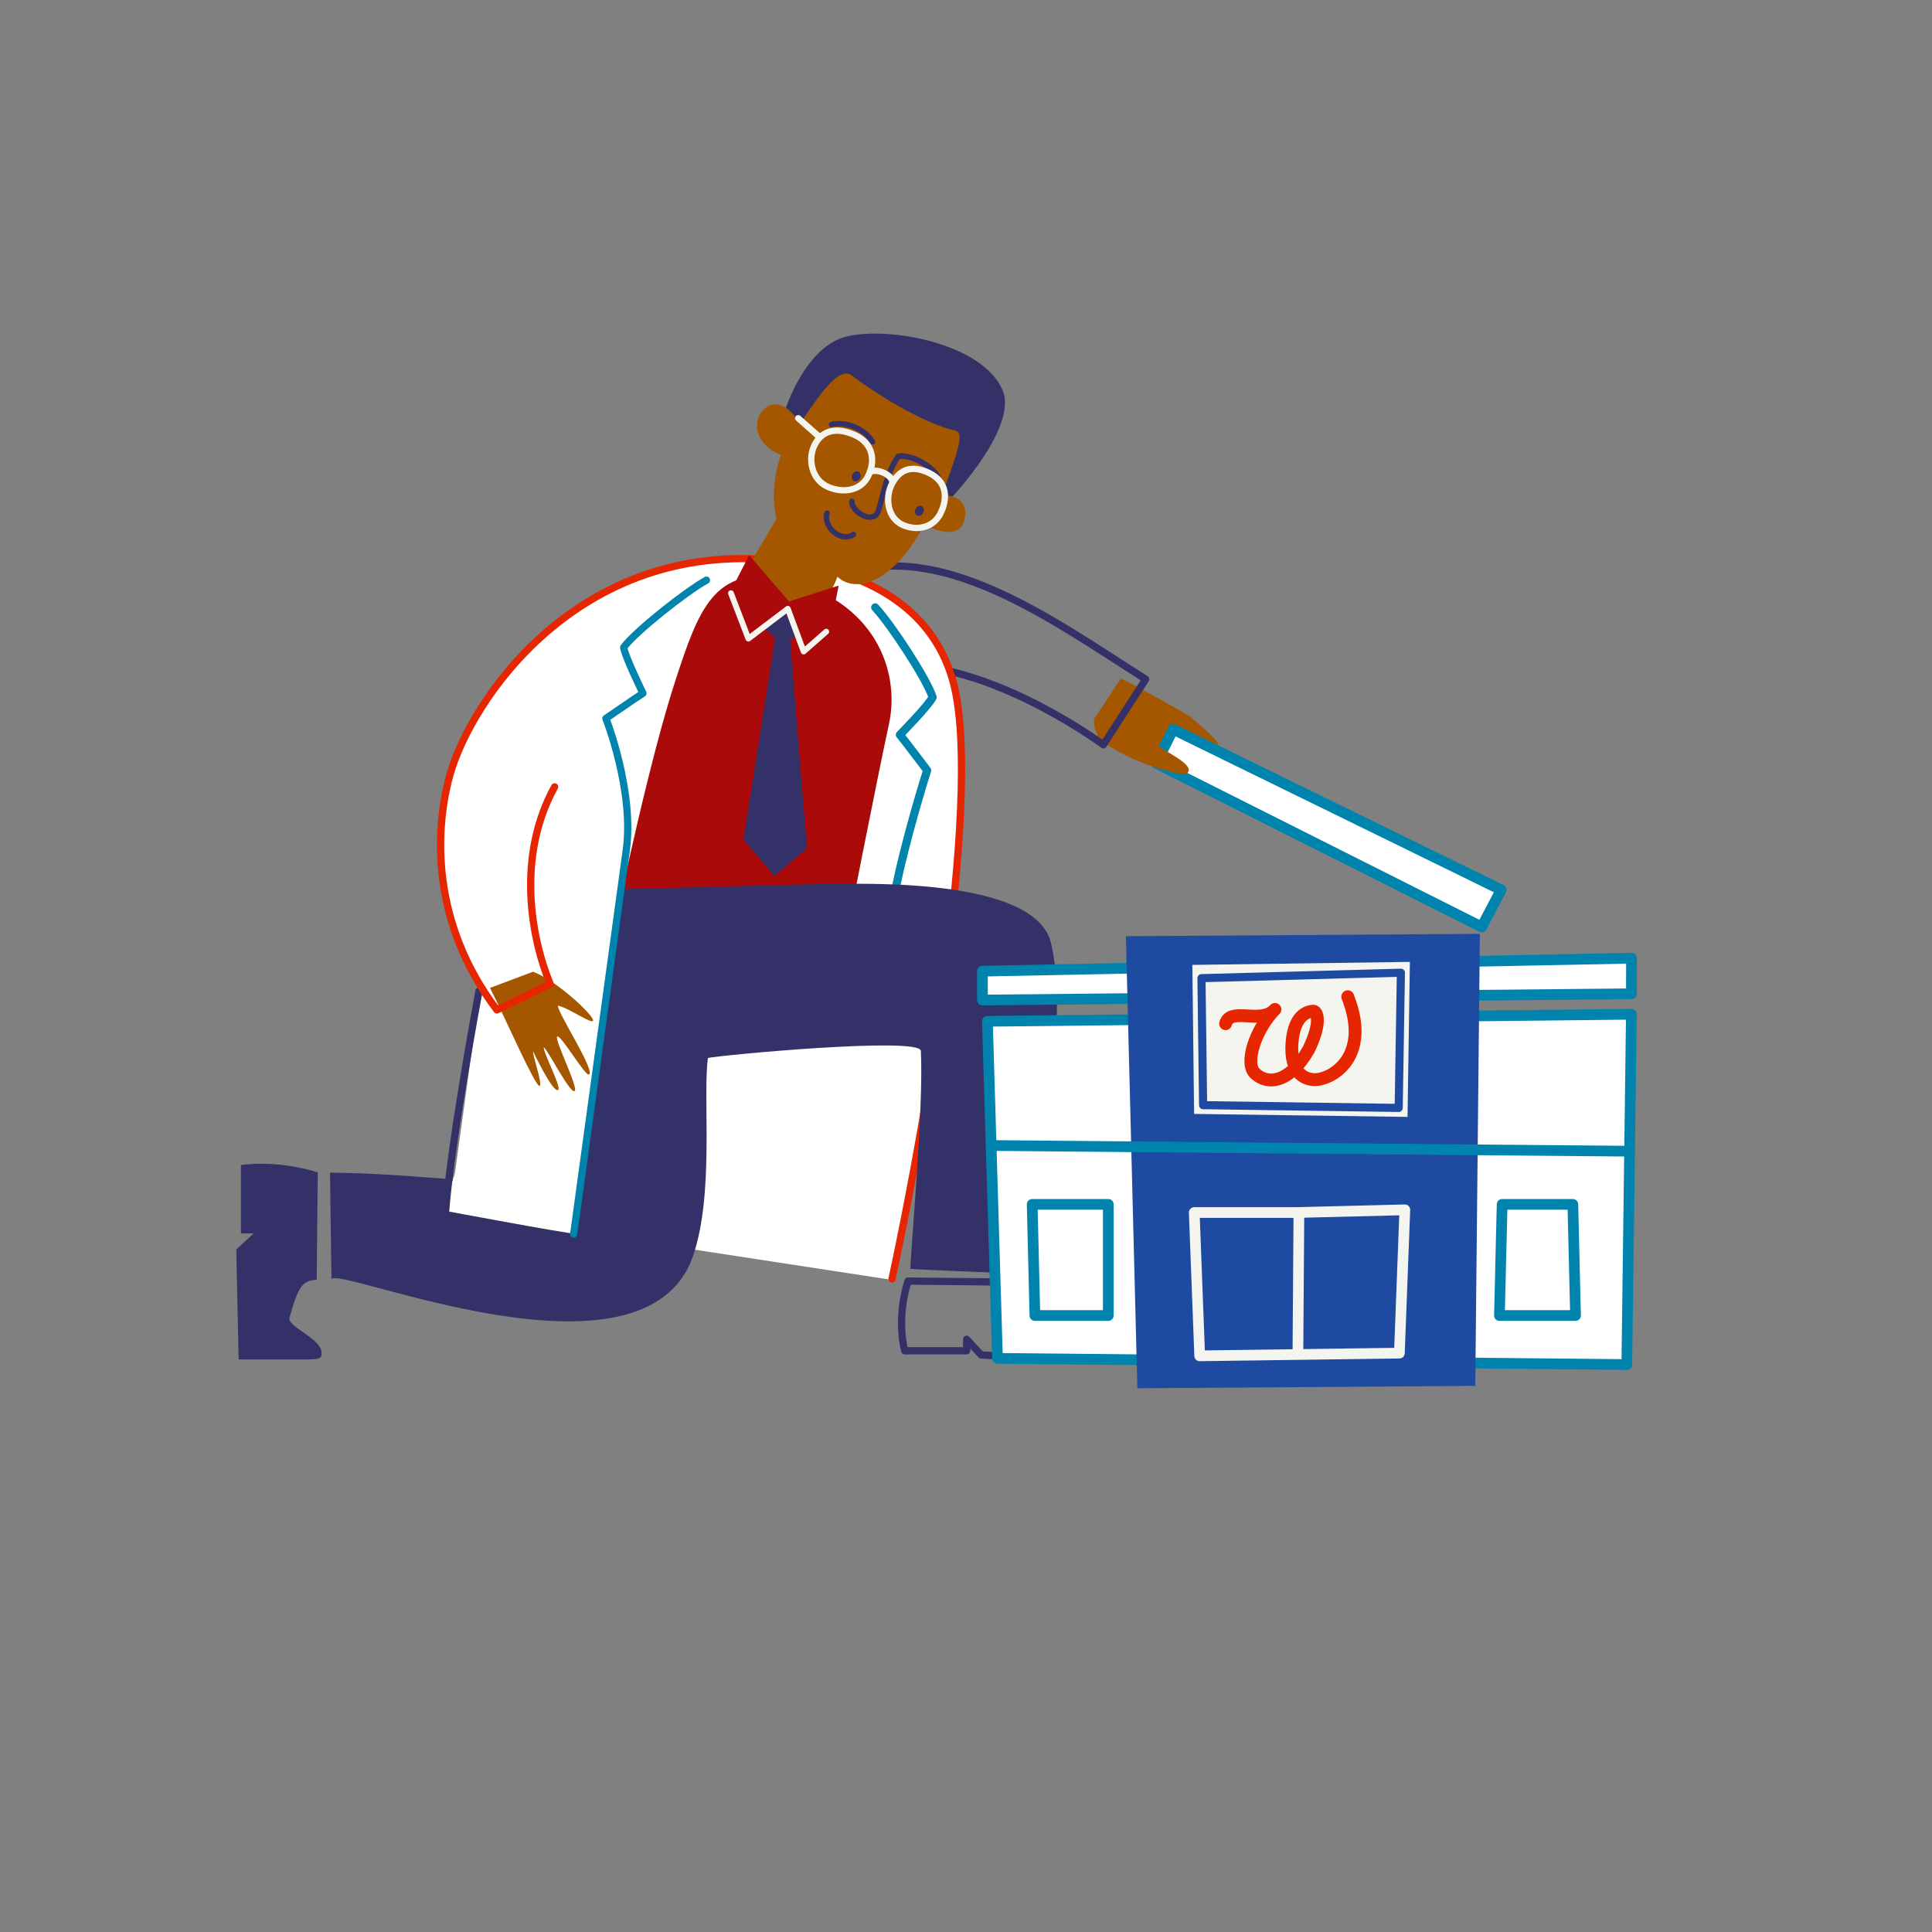 <?xml version="1.0" encoding="UTF-8"?><svg id="Layer_1" xmlns="http://www.w3.org/2000/svg" viewBox="0 0 1200 1200"><rect x="0" y="0" width="1200" height="1200" fill="#808080" stroke="none"/><defs><style>.cls-1,.cls-2,.cls-3,.cls-4,.cls-5,.cls-6,.cls-7,.cls-8,.cls-9,.cls-10,.cls-11,.cls-12,.cls-13{fill:none;}.cls-1,.cls-2,.cls-3,.cls-4,.cls-5,.cls-6,.cls-8,.cls-9,.cls-10,.cls-11,.cls-12,.cls-13,.cls-14{stroke-linecap:round;}.cls-1,.cls-2,.cls-3,.cls-4,.cls-6,.cls-7,.cls-8,.cls-9,.cls-10,.cls-11,.cls-12,.cls-13,.cls-14{stroke-linejoin:round;}.cls-1,.cls-3,.cls-14{stroke-width:6.65px;}.cls-1,.cls-4,.cls-7,.cls-10{stroke:#f5f5ef;}.cls-2,.cls-5{stroke-width:3.38px;}.cls-2,.cls-5,.cls-12{stroke:#333167;}.cls-3,.cls-6,.cls-11,.cls-14{stroke:#0084ae;}.cls-4{stroke-width:3.6px;}.cls-5{stroke-miterlimit:10;}.cls-6{stroke-width:5.07px;}.cls-15{fill:#f5f5ef;}.cls-16,.cls-14{fill:#fff;}.cls-17{fill:#333167;}.cls-18{fill:#aa0a0a;}.cls-19{fill:#a55700;}.cls-20{fill:#1e4aa1;}.cls-7,.cls-10{stroke-width:3.92px;}.cls-8{stroke:#1e4aa1;stroke-width:5.04px;}.cls-9{stroke-width:7.98px;}.cls-9,.cls-13{stroke:#e62600;}.cls-11,.cls-12,.cls-13{stroke-width:4.5px;}</style></defs><path class="cls-19" d="M756.18,463.19c3.62-1.49-14.91-16.17-17.24-18.29-.12-.11-25.48-14.92-42.77-23.5l-16.61,25.21c-1.38,21.5,31.11,23.64,29.93,17.05,4.57-.51,42.41,22.96,45.17,18.66,1.53-2.42-27.33-18.76-26.05-21.23,1.29-2.47,24.55,9.47,26.41,6.45,1.88-3.03,5.3-.42,1.16-4.34Z"/><polygon class="cls-14" points="728.66 452.96 718.13 474.08 920.3 575.74 932.38 552.7 728.66 452.96"/><path class="cls-19" d="M681.06,456.66c13.25,15.03,53.29,26,55.96,23.93,7.12-5.54-16.02-14.36-20.17-19.61,3.79-2.61-35.79-4.32-35.79-4.32Z"/><path class="cls-12" d="M527.48,418.83c64.16-25.82,157.83,43.78,157.83,43.78l26.29-40.73c-59.54-37.62-137.49-96.19-203.45-57.79"/><path class="cls-12" d="M563.96,795.7c-7.53,24.41-2.04,43.29-2.04,43.29h38.49v-7.12l9.07,9.76,85.08,3.49c-1.67-27.86-67.28-32.39-67.99-48.81l-62.6-.6Z"/><path class="cls-16" d="M308.56,627.82c-40.94-54.01-38.67-111.48-29.32-145.56,13-47.39,82.98-152.21,214.21-132.26,50.77,7.72,85.76,31.32,97.87,71.8,19.43,64.96-14,264.24-37.33,373.16l-274.78-42.08,19.1-138.19,10.26,13.14Z"/><path class="cls-13" d="M493.52,349.45c50.77,7.72,85.76,31.32,97.87,71.8,19.43,64.96-14,264.24-37.33,373.16"/><path class="cls-18" d="M487.3,359.86c-44.03-10.14-53.99,21.08-67.37,61.54-16.66,50.35-36.04,143.99-36.04,143.99l141.65,16.53s19.34-98.79,26.62-132.23c7.28-33.45-9.41-77.06-64.87-89.83Z"/><path class="cls-6" d="M543.6,377.27c9.73,10.41,31.98,44.31,35.68,55.8-2.35,5-20.33,23.31-20.33,23.31,3.54,4.37,16.92,22.07,16.92,22.07,0,0-14.18,44.5-20.63,79"/><path class="cls-17" d="M656.43,628.62c-.69,45.66-12.61,129.15-21.35,162.46-.04,.15-69.63-2.67-69.62-2.99,.22-11.83,8.33-100.89,6.5-135.36-.48-9.04-125.04,2.72-132.26,4.39-3.33,24.47,4.08,83.45-9.09,122.54-29.71,88.25-223.14,5.27-224.67,15.05-.07,.42-.98-66.32-.96-66.35,103.15,1.08,132.9,24.5,135.77-40.21,3.24-73.18-7.95-72.69,16.16-135.14l156.72-4.07c-.13,1.3,128.51-8.05,139.16,36.77q4.05,17.03,3.66,42.91Z"/><path class="cls-16" d="M276.79,752.14s78.32,14.62,79.13,13.91,29.76-219.69,30.61-219.95c.26-.08-30.19-27.13-55.42,50.4-14.21,43.65-59.99,155.29-54.32,155.64Z"/><path class="cls-11" d="M356.34,766.42l32.63-238.13c5.11-37.02-12.63-82.05-12.63-82.05,0,0,18.27-12.6,23.01-15.63,0,0-11.31-23.04-11.97-28.52,7.13-9.74,38.91-34.91,51.42-41.74"/><path class="cls-17" d="M197.35,728.19c-26.89-8.3-47.69-4.5-47.69-4.5v42.41h7.85l-10.76,9.99,1.47,68.29h39.88c10.03,0,11.78-.23,11.67-4.16-.27-9.06-21.53-16.09-19.95-21.75,5.31-19.09,7.83-23.17,16.88-23.56l.66-66.72Z"/><polygon class="cls-14" points="610.2 603.2 610.2 621.14 1013.28 617.25 1013.36 595.15 610.2 603.2"/><polygon class="cls-14" points="619.54 843.71 613.3 634.34 1013.28 629.97 1010.44 847.55 619.54 843.71"/><polygon class="cls-20" points="699.31 581.5 706.44 862.28 916.32 860.79 919.17 580.02 699.31 581.5"/><polygon class="cls-15" points="740.59 599.31 875.7 597.45 874.24 693.73 741.68 691.88 740.59 599.31"/><polygon class="cls-8" points="746.25 607.56 870.12 604.17 868.75 688.15 747.27 686.44 746.25 607.56"/><polygon class="cls-1" points="869.18 840.45 745.15 842.13 741.77 753.13 805.13 753.13 872.56 751.44 869.18 840.45"/><line class="cls-1" x1="806.16" y1="840.45" x2="806.77" y2="753.13"/><polygon class="cls-3" points="688.38 817.09 642.79 817.09 641.11 748.05 688.38 748.05 688.38 817.09"/><line class="cls-3" x1="616.29" y1="711.5" x2="1010.23" y2="715.01"/><path class="cls-9" d="M761.24,635.82c2.9-10.73,21.97,.77,30.64-8.84-11.94,12.06-19.1,33.38-12.36,39.72,7.77,7.3,21.25,6.23,33.3-14.77,8.6-17.63,4.86-23.84,3.08-23.85-1.92,0-12.01,.56-13.41,19.59-1.39,19.02,7.89,22.48,13.16,22.88,10.81,.82,36.42-13.56,21.45-51.48"/><polygon class="cls-3" points="978.59 817.09 931.33 817.09 933 748.05 976.92 748.05 978.59 817.09"/><path class="cls-19" d="M337.76,650.38c-.71,2.84,11.4,25.45,8.88,26.65-3.42,1.65-15.43-23.81-15.43-23.81-.97,.79,6.4,21.37,3.79,21.24-2.85-.14-22.3-44.53-30.66-60.86l26.76-10.04c14.91,5.61,37.93,27.35,37.28,30.38-.54,2.53-15.78-8.29-21.83-9.3-.42,4.2,23.25,40.21,19.33,42.78-2.2,1.43-17.5-24.84-19.75-23.63-2.25,1.21,13.49,32.13,10.75,33.87-2.76,1.76-15.47-23.53-19.11-27.28Z"/><path class="cls-12" d="M297.5,615.59s-17.19,91.67-20.71,136.55"/><path class="cls-13" d="M344.49,488.74c-23.9,43.31-14.55,94-2.77,122.43l-33.07,16.11c-40.94-54.01-38.67-111.48-29.32-145.56,12.66-46.17,79.4-146.82,204.15-133.56"/><path class="cls-17" d="M488.8,271.32s-3.37-9.92-2.81-10.98c2.06-8.83,15.15-45.41,39.88-51.34,26.83-6.44,84.75,4.51,96.91,33.49,10.15,24.2-36.42,72.79-40.68,75.43-4.25,2.64-93.31-46.6-93.31-46.6Z"/><path class="cls-19" d="M597.69,326.16c-4.04,6.99-15.58,4.31-23.57-.47-19.27,36.73-42.81,43.1-54,32.55-1.71,5.45-8.14,16.23-10.03,19.81-12.19,6.35-42.13-14.11-46.11-24.87l18.27-30.83c-2.82-12.32-1.83-26.22,2.71-39.79-14.22-5.76-17.6-17.66-12.54-25.98,3.57-5.89,14.28-10.67,24.42,6.7,14.95-22.65,25.15-35.39,32.17-30.08,20.2,15.29,48.32,30.96,64.29,34.19,6.99,1.41-1.17,19.44-8.04,40.2,16.57-.07,15.73,12.88,12.42,18.58Z"/><path class="cls-5" d="M516.47,263.71c7.96-2.22,20.54,2.19,25.47,10.73"/><path class="cls-2" d="M583.14,297.58c-2.75-7.96-17.39-15.34-25.16-14.17-9.24,12.35-10.67,34.29-14.11,36.72-5.54,3.92-15.2-3.69-14.76-8.75"/><path class="cls-5" d="M581.2,296.43c-2.75-7.96-15.45-14.19-23.22-13.02"/><path class="cls-5" d="M513.74,318.71c-1.44,3.39,.48,8.61,4.22,11.77,4.41,3.73,9.54,3.62,12.11,1.43"/><path class="cls-17" d="M573.45,318.38c-.74,1.63-2.42,2.45-3.74,1.85-1.33-.6-1.8-2.41-1.06-4.04,.74-1.63,2.42-2.46,3.74-1.85,1.33,.6,1.8,2.41,1.06,4.04"/><path class="cls-17" d="M534.21,296.99c-.74,1.63-2.42,2.46-3.74,1.85-1.33-.61-1.8-2.41-1.06-4.04,.74-1.63,2.42-2.46,3.74-1.85,1.33,.6,1.8,2.41,1.06,4.04"/><polygon class="cls-18" points="465.33 344.85 490.07 373.56 520.92 363.73 516.56 385.64 482.31 399.65 454.57 365.69 465.33 344.85"/><polygon class="cls-17" points="474.7 390.04 487.17 380.38 495.79 394.14 485.93 400.89 474.7 390.04"/><polyline class="cls-4" points="454.01 368.44 464.83 396.66 489.32 378.11 499.16 404.66 513.18 392.34"/><polygon class="cls-17" points="481.47 395.93 461.73 521.66 481.18 544.03 501.22 526.77 490.73 397.7 481.47 395.93"/><g><path class="cls-7" d="M539.08,295.97c-4.54,8.91-15.36,10.44-24.57,6.57-10.31-4.33-13.05-17.33-8.51-26.23,4.54-8.91,13.17-11.18,24.4-6.35,12.71,5.47,13.23,17.11,8.68,26.01Z"/><path class="cls-7" d="M584.05,319.07c-4.38,8.59-14.15,10.83-22.96,7.14-9.85-4.13-11.56-16.88-7.18-25.47,4.38-8.59,11.68-12.46,23.08-7.01,11.93,5.71,11.45,16.75,7.06,25.34Z"/><path class="cls-7" d="M539.6,293.69c4.29-3.61,14.59,1.22,14.63,5.67"/><line class="cls-10" x1="508.38" y1="270.89" x2="495.79" y2="259.77"/></g></svg>